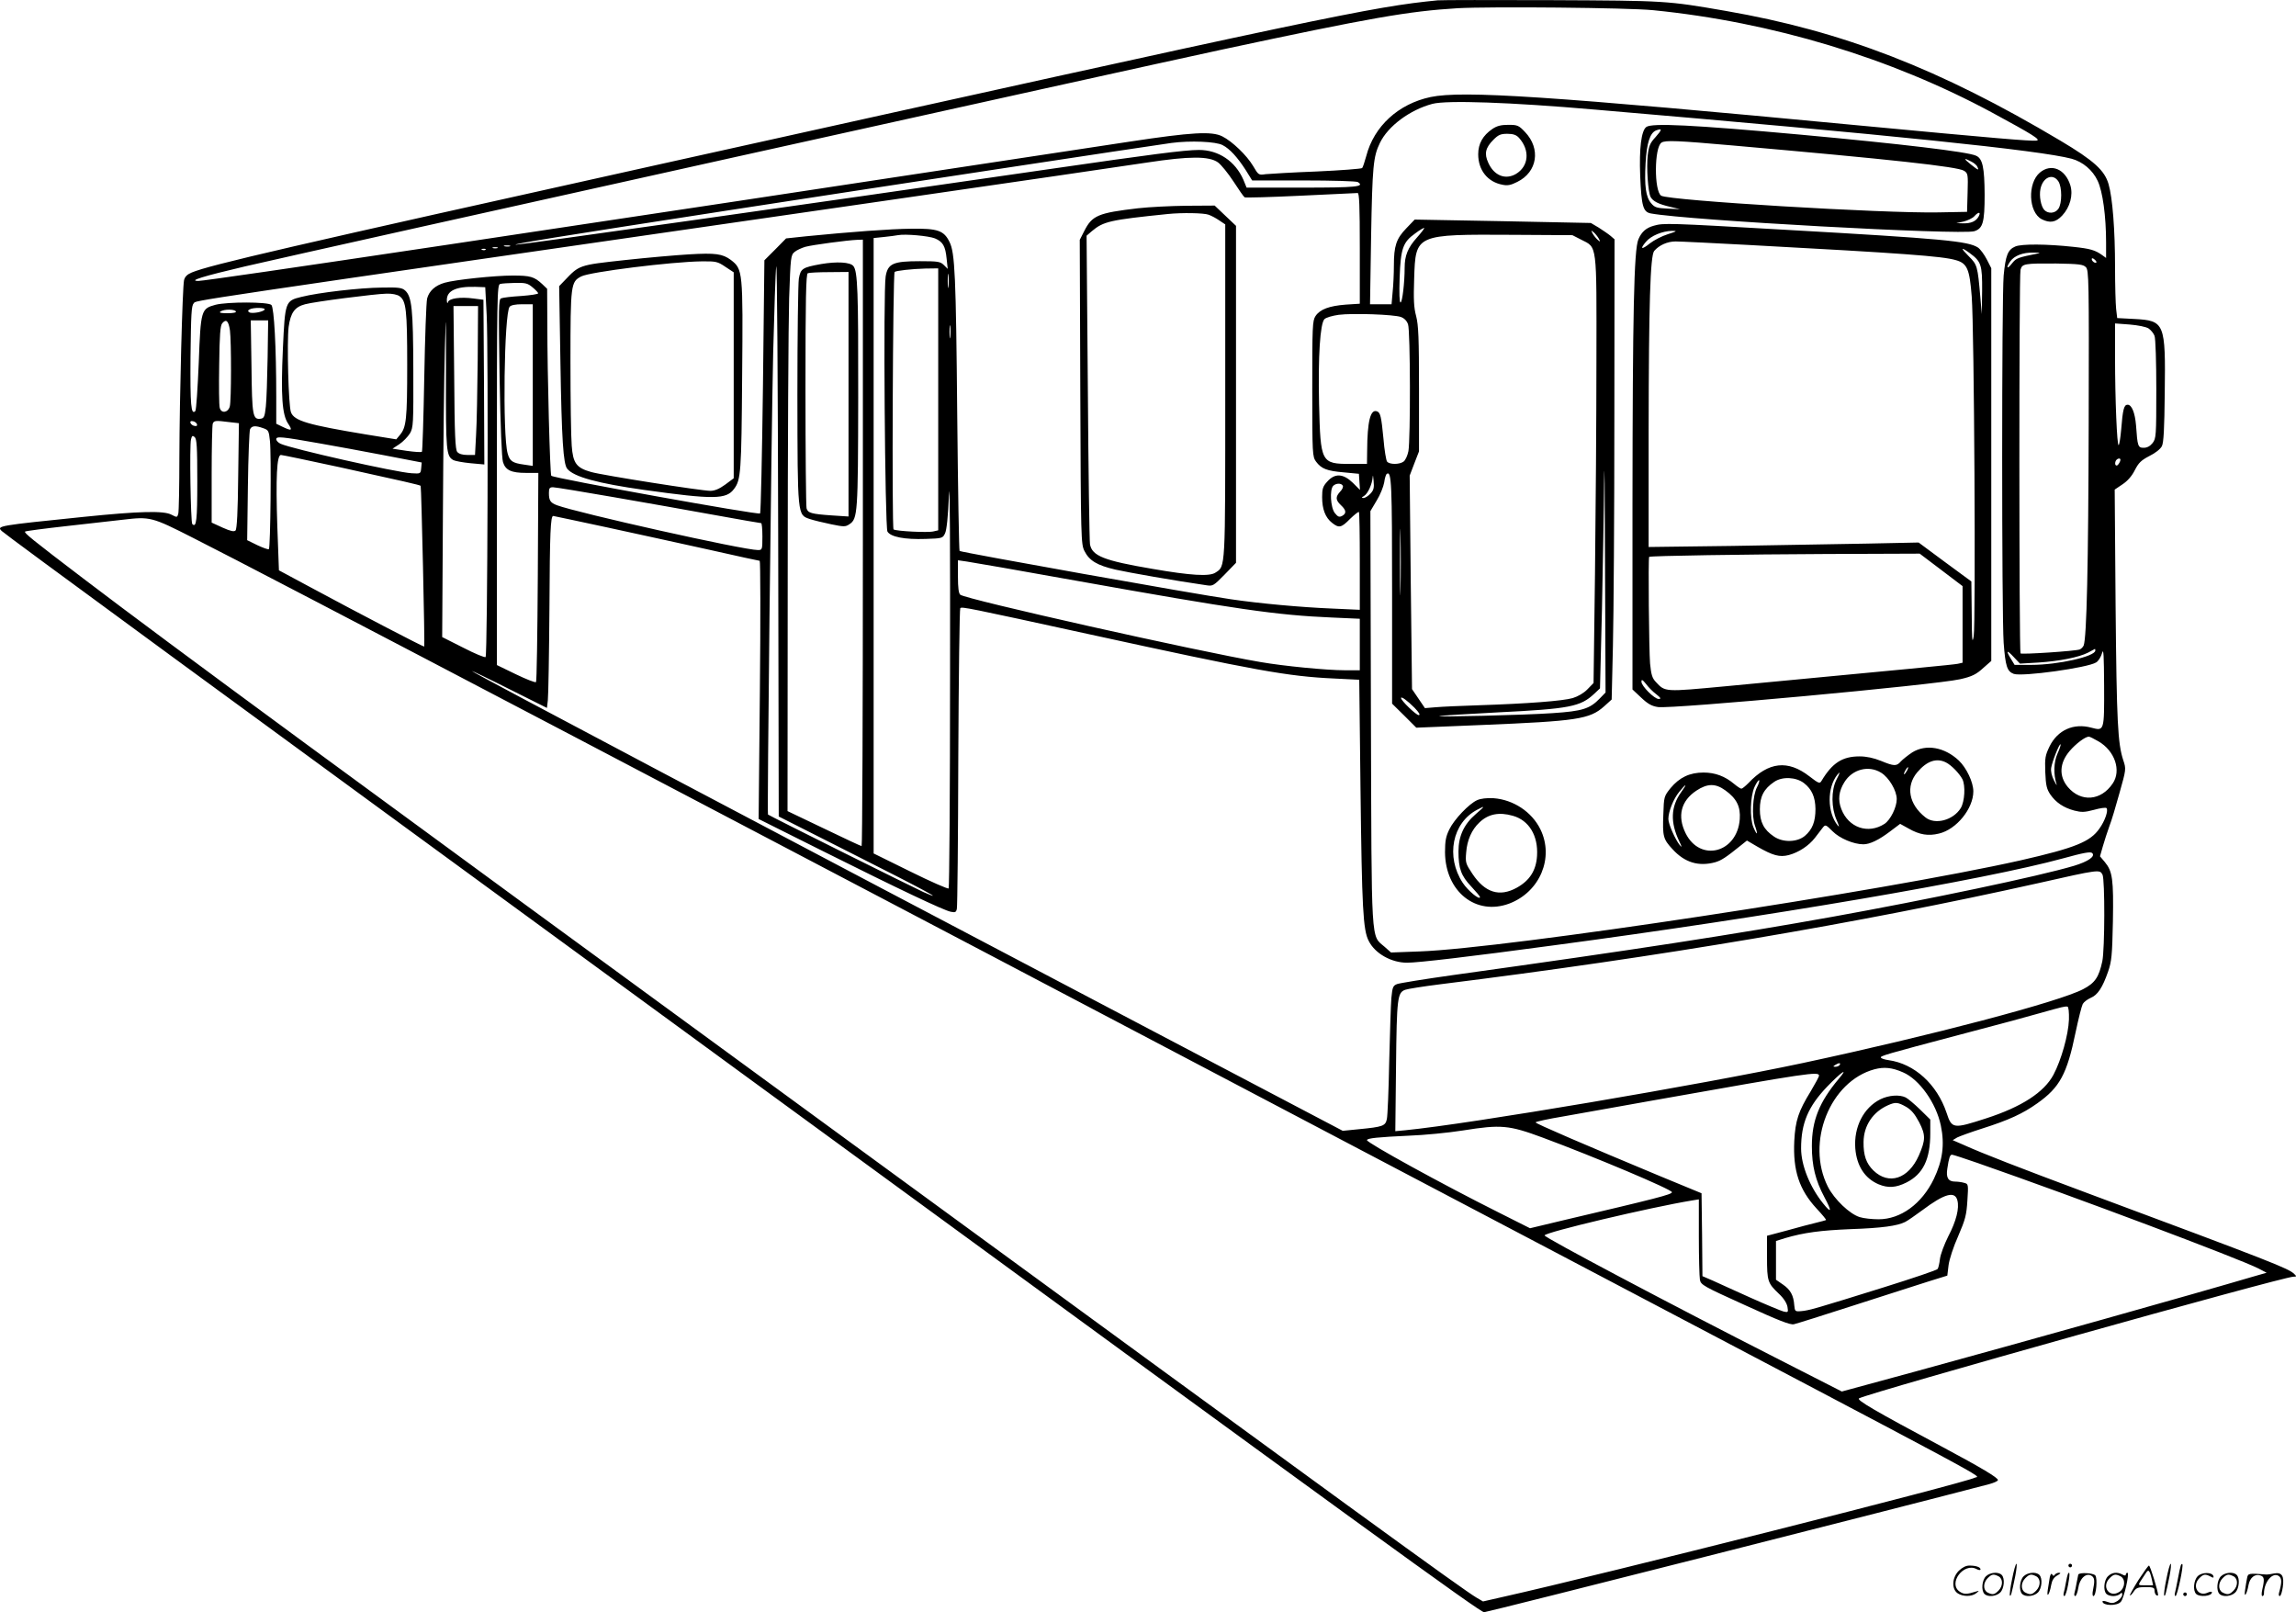 <?xml version="1.0" encoding="UTF-8"?>
<svg xmlns="http://www.w3.org/2000/svg" version="1.0" viewBox="0 0 1279.849 898.576" preserveAspectRatio="xMidYMid meet">
  <g transform="translate(-1.012,899.576) scale(0.1,-0.1)" fill="#000000" stroke="none">
    <path d="M8025 8994 c-367 -36 -605 -86 -4315 -909 -2086 -463 -2531 -566 -2631 -608 -26 -11 -38 -23 -43 -43 -9 -42 -25 -653 -26 -989 0 -159 -3 -300 -6 -312 -6 -22 -7 -22 -38 -6 -42 23 -177 20 -489 -12 -478 -49 -487 -50 -457 -79 28 -26 1104 -815 4185 -3066 3436 -2510 4055 -2960 4078 -2960 17 0 2360 594 2816 714 25 7 46 16 48 22 4 12 -94 70 -307 184 -380 203 -483 263 -467 272 59 32 2363 678 2421 678 18 0 19 2 5 15 -31 31 -117 65 -1159 453 -378 141 -574 217 -685 267 l-60 26 25 15 c14 7 77 30 140 50 148 47 226 83 306 140 126 89 166 163 214 396 16 76 34 147 40 158 6 11 26 26 44 34 39 16 66 57 97 146 20 58 23 90 27 280 4 236 -2 279 -45 331 l-27 32 16 56 c9 31 25 81 36 111 12 30 37 114 57 187 37 131 37 133 21 181 -31 94 -37 211 -43 858 l-5 651 43 29 c29 19 53 47 69 79 21 41 35 55 81 79 33 16 62 39 70 55 10 19 14 97 16 296 5 391 0 404 -170 413 l-95 5 -6 51 c-3 28 -6 132 -6 231 0 210 -14 388 -36 464 -22 77 -81 131 -269 243 -672 400 -1212 610 -1865 723 -329 57 -334 57 -970 60 -327 1 -613 1 -635 -1z m1200 -55 c663 -66 1325 -266 1890 -571 227 -123 274 -152 247 -156 -29 -4 -242 14 -972 83 -1747 166 -2227 197 -2405 160 -180 -38 -316 -163 -359 -329 -9 -33 -19 -63 -23 -67 -5 -4 -118 -13 -253 -19 -135 -5 -263 -13 -285 -15 -39 -6 -40 -5 -70 46 -35 59 -116 137 -172 165 -59 29 -169 23 -518 -30 -3256 -495 -5137 -776 -5189 -776 -59 0 26 26 260 81 440 102 4899 1091 5444 1208 837 179 1040 214 1315 231 182 10 951 3 1090 -11z m-325 -554 c1652 -141 2481 -227 2658 -274 62 -17 117 -63 145 -123 28 -59 47 -196 47 -345 l0 -85 -22 16 c-39 28 -67 36 -161 46 -147 16 -288 17 -323 2 -42 -18 -54 -49 -65 -162 -11 -125 -11 -1890 0 -2047 10 -131 19 -159 56 -173 46 -17 414 34 460 64 13 8 27 32 33 53 8 29 10 -15 11 -183 1 -254 1 -253 -71 -234 -99 27 -188 -13 -233 -104 -24 -50 -27 -64 -24 -144 3 -74 8 -94 28 -124 31 -45 74 -74 134 -90 40 -10 56 -10 109 4 35 10 66 14 70 10 12 -12 -8 -71 -39 -114 -51 -74 -136 -108 -438 -177 -763 -172 -2870 -491 -3351 -508 l-160 -6 -36 32 c-77 67 -72 -12 -76 1277 l-3 1151 35 59 c20 32 38 78 42 101 3 24 10 46 15 48 26 17 29 -56 29 -657 l0 -624 68 -67 67 -67 365 15 c532 22 601 32 682 104 l42 38 7 299 c4 164 8 742 8 1282 l1 984 -22 19 c-13 11 -43 31 -66 46 l-44 26 -491 10 -491 9 -47 -49 c-56 -58 -69 -98 -69 -208 0 -44 -3 -110 -7 -147 l-6 -68 -60 0 -60 0 6 378 c7 391 12 445 49 521 45 94 168 185 293 218 80 21 434 9 905 -32z m-2075 -198 c40 -20 84 -69 129 -139 l36 -58 287 0 c159 0 294 -4 302 -9 41 -26 -8 -31 -310 -31 l-310 0 -18 44 c-45 103 -138 166 -248 166 -77 0 -270 -25 -828 -106 -1371 -199 -2962 -424 -2979 -422 -22 3 212 41 1195 193 730 113 2354 360 2459 374 105 14 248 8 285 -12z m-26 -96 c18 -13 57 -61 87 -107 29 -45 57 -85 62 -88 5 -3 146 1 313 9 167 8 310 15 317 15 9 0 12 -68 12 -309 l0 -308 -78 -5 c-92 -7 -144 -26 -169 -64 -17 -26 -18 -57 -18 -405 0 -367 1 -378 21 -406 30 -40 60 -52 155 -60 l84 -8 3 -45 3 -45 -40 40 c-54 52 -100 54 -142 7 -25 -27 -29 -41 -29 -87 0 -67 18 -114 55 -143 39 -31 52 -28 101 22 24 23 46 41 49 38 3 -3 5 -127 5 -275 l0 -270 -155 7 c-171 7 -403 28 -565 52 -202 29 -1495 260 -1511 269 -3 2 -9 341 -13 752 -7 786 -13 910 -43 970 -31 64 -66 76 -212 74 -120 -1 -342 -18 -586 -42 l-113 -12 -60 -61 -61 -61 -8 -702 c-5 -386 -12 -705 -16 -709 -9 -10 -1150 196 -1164 210 -7 7 -22 565 -22 847 l-1 195 -27 26 c-45 42 -67 48 -165 48 -100 0 -320 -23 -379 -40 -53 -15 -87 -46 -98 -88 -5 -20 -12 -219 -16 -442 -4 -223 -10 -408 -13 -412 -4 -4 -42 -1 -85 5 l-79 12 38 25 c21 14 47 41 59 60 19 33 20 50 19 355 -1 338 -8 408 -46 442 -17 15 -36 18 -128 16 -124 -1 -355 -28 -450 -52 -90 -22 -91 -26 -103 -289 -12 -264 -4 -368 29 -417 26 -39 21 -43 -31 -18 l-35 17 0 150 c0 277 -12 496 -27 512 -18 18 -246 18 -312 1 -80 -22 -82 -28 -93 -323 -6 -143 -14 -263 -19 -269 -24 -25 -29 31 -27 302 3 239 5 285 18 298 20 19 -182 -11 3840 570 707 102 1371 199 1475 215 237 36 344 36 394 1z m1108 -421 c-49 -55 -67 -99 -67 -166 0 -83 -13 -194 -23 -194 -6 0 -8 50 -5 138 6 163 18 198 87 247 25 19 48 32 50 30 2 -2 -17 -27 -42 -55z m1015 -4 c10 -19 10 -20 -6 -7 -9 8 -22 24 -28 35 -10 19 -10 20 6 7 9 -8 22 -24 28 -35z m-3700 1 c44 -19 58 -42 65 -114 l6 -56 -21 21 c-20 20 -33 22 -134 22 -149 0 -179 -13 -191 -85 -14 -84 -4 -1396 10 -1422 18 -30 96 -45 213 -41 93 3 95 4 108 31 9 18 17 94 22 215 5 113 7 -280 6 -1000 0 -652 -4 -1190 -8 -1194 -4 -4 -100 38 -213 94 l-205 101 0 1715 0 1715 58 6 c31 3 66 8 77 10 42 8 172 -4 207 -18z m3602 -7 c90 -46 86 -11 85 -675 0 -319 -4 -854 -8 -1188 l-8 -608 -34 -35 c-20 -21 -53 -40 -82 -49 -55 -16 -250 -31 -522 -40 -99 -3 -207 -8 -241 -11 l-61 -5 -36 53 -36 53 -7 595 -6 595 26 68 26 67 0 346 c0 287 -3 357 -16 408 -13 48 -15 92 -11 210 8 247 6 246 552 243 l330 -2 49 -25z m-4004 -1690 c0 -929 -3 -1690 -7 -1690 -4 0 -98 44 -210 98 l-203 97 1 1310 c0 721 4 1418 8 1549 8 231 9 240 31 258 12 10 39 22 59 28 40 11 236 37 289 39 l32 1 0 -1690z m-1967 1653 c-7 -2 -21 -2 -30 0 -10 3 -4 5 12 5 17 0 24 -2 18 -5z m-70 -10 c-7 -2 -19 -2 -25 0 -7 3 -2 5 12 5 14 0 19 -2 13 -5z m-66 -9 c-3 -3 -12 -4 -19 -1 -8 3 -5 6 6 6 11 1 17 -2 13 -5z m8658 -20 c-119 -24 -125 -26 -150 -57 -27 -35 -35 -25 -9 12 23 32 70 50 129 49 28 0 41 -2 30 -4z m-6599 -3354 c391 -197 518 -266 381 -206 -53 24 -859 425 -866 432 -5 5 18 2082 29 2574 6 234 13 450 17 480 5 30 9 -647 11 -1505 l3 -1560 425 -215z m6920 3303 c-7 -7 -26 7 -26 19 0 6 6 6 15 -2 9 -7 13 -15 11 -17z m-59 -26 c17 -16 18 -67 16 -875 -2 -785 -11 -1190 -28 -1234 -4 -9 -14 -19 -22 -22 -22 -9 -323 -29 -330 -22 -8 8 -9 2108 0 2138 9 34 21 36 199 35 126 -2 150 -5 165 -20z m-6397 -737 l0 -730 -26 -6 c-30 -8 -208 1 -223 11 -10 6 -4 1424 6 1435 7 7 95 17 171 19 l72 1 0 -730z m57 628 c-2 -18 -4 -4 -4 32 0 36 2 50 4 33 2 -18 2 -48 0 -65z m-2318 -4 c17 -14 31 -29 31 -33 0 -5 -43 -11 -95 -15 -52 -3 -102 -9 -111 -13 -15 -5 -15 -44 -9 -442 5 -276 12 -449 19 -471 14 -45 46 -60 129 -60 l68 0 -3 -579 c-2 -319 -6 -583 -10 -587 -4 -4 -55 16 -113 44 l-105 51 0 1060 c0 1001 1 1060 18 1064 9 3 47 5 84 6 58 1 70 -2 97 -25z m-256 -154 c10 -196 5 -1896 -6 -1906 -4 -5 -61 19 -125 52 l-117 59 4 680 c2 374 7 790 11 925 6 225 7 213 6 -155 -1 -416 2 -442 42 -464 10 -5 53 -13 95 -17 l77 -7 -2 459 -3 459 -55 7 c-73 10 -138 1 -143 -21 -3 -9 -5 -5 -6 10 -2 54 51 79 159 76 l55 -2 8 -155z m-486 105 c37 -26 43 -76 43 -385 0 -303 -5 -346 -41 -389 l-20 -24 -167 27 c-326 54 -402 76 -420 124 -14 37 -23 392 -13 475 11 80 34 112 92 127 50 14 391 58 454 59 31 1 59 -5 72 -14z m743 -496 l0 -450 -47 7 c-66 9 -81 19 -93 62 -29 101 -20 781 11 818 7 9 32 14 70 14 l59 0 0 -451z m-307 139 c-2 -167 -5 -354 -9 -415 l-6 -113 -43 0 c-27 0 -47 6 -56 17 -11 13 -15 95 -17 415 l-4 398 69 0 68 0 -2 -302z m-1188 282 c-8 -13 -71 -24 -85 -15 -9 6 -9 10 1 16 19 12 92 11 84 -1z m-160 -10 c4 -6 -14 -10 -47 -10 -38 0 -49 3 -38 10 20 13 77 13 85 0z m6494 -31 c19 -7 33 -21 40 -41 13 -37 14 -641 2 -707 -5 -25 -17 -51 -27 -58 -23 -17 -78 -17 -92 0 -5 6 -15 64 -20 127 -12 124 -17 146 -36 153 -37 14 -54 -56 -55 -220 l-1 -73 -92 0 c-164 0 -167 7 -175 335 -6 266 6 448 30 472 9 9 44 19 79 24 79 10 307 2 347 -12z m-6527 -75 c8 -65 8 -392 -1 -424 -10 -35 -48 -40 -56 -7 -4 13 -5 121 -3 239 2 166 6 219 17 232 22 26 35 14 43 -40z m210 -151 c-2 -115 -6 -237 -10 -273 -6 -56 -10 -65 -28 -68 -45 -6 -49 14 -52 290 l-4 258 49 0 48 0 -3 -207z m3805 115 c-2 -18 -4 -6 -4 27 0 33 2 48 4 33 2 -15 2 -42 0 -60z m6680 47 c13 -9 28 -27 33 -41 6 -14 10 -148 10 -298 0 -261 -1 -274 -21 -300 -14 -17 -30 -26 -49 -26 -32 0 -35 7 -43 125 -6 71 -24 115 -47 115 -20 0 -27 -25 -36 -140 -4 -45 -10 -83 -14 -85 -9 -6 -20 254 -20 488 l0 190 81 -6 c48 -4 92 -13 106 -22z m-10879 -533 c3 -9 -2 -13 -14 -10 -9 1 -19 9 -22 16 -3 9 2 13 14 10 9 -1 19 -9 22 -16z m181 11 l53 -6 -4 -293 c-2 -199 -7 -297 -15 -305 -8 -8 -27 -4 -72 16 l-61 28 0 268 c0 147 3 274 6 283 7 18 15 19 93 9z m189 -34 c29 -10 31 -15 37 -72 8 -75 3 -593 -6 -602 -4 -3 -32 7 -64 22 l-57 28 4 300 c2 165 8 308 12 318 9 20 30 22 74 6z m7450 -1506 c-56 -58 -97 -71 -263 -82 -154 -11 -666 -23 -630 -16 11 3 155 11 320 20 407 20 465 32 542 104 l32 30 11 443 c5 244 11 567 12 718 2 151 4 -53 5 -454 l3 -730 -32 -33z m-7818 1211 c0 -220 -5 -262 -28 -239 -9 9 -16 439 -7 472 5 20 8 23 20 13 12 -10 15 -53 15 -246z m685 210 c77 -13 236 -43 353 -65 l213 -41 -3 -32 c-3 -31 -4 -31 -53 -28 -88 5 -668 136 -730 164 -14 6 -25 18 -25 26 0 17 30 14 245 -24z m112 -133 c350 -77 443 -98 448 -103 4 -4 24 -892 20 -896 -3 -3 -351 178 -635 331 l-175 94 -9 246 c-9 269 -3 397 20 397 7 0 156 -31 331 -69z m9923 42 c0 -5 -4 -15 -10 -23 -11 -18 -25 -7 -17 15 6 15 27 21 27 8z m-4181 -189 c-12 -13 -30 -24 -38 -24 -13 1 -12 3 2 11 22 13 46 66 49 106 1 15 3 6 5 -21 4 -40 0 -53 -18 -72z m-154 45 c4 -6 -2 -21 -14 -33 -27 -29 -27 -47 4 -76 30 -28 32 -46 6 -60 -16 -8 -23 -5 -40 16 -24 30 -30 131 -9 152 15 15 45 16 53 1z m-4065 -64 c173 -30 428 -75 565 -100 138 -25 253 -45 258 -45 4 0 7 -34 7 -75 0 -73 -1 -75 -25 -75 -81 0 -1006 207 -1121 250 -36 14 -44 26 -44 68 0 27 4 32 23 32 13 0 164 -25 337 -55z m4387 -513 c-1 -81 -3 -12 -3 153 0 165 2 231 3 147 2 -84 2 -219 0 -300z m-4417 343 c168 -36 425 -93 571 -125 146 -33 270 -60 274 -60 4 0 5 -324 1 -720 l-7 -719 358 -179 c424 -212 673 -330 713 -338 25 -5 30 -3 34 17 3 13 7 394 8 846 2 452 7 825 11 829 9 9 35 4 722 -146 930 -203 1103 -234 1362 -246 l140 -7 7 -611 c8 -664 14 -784 46 -845 35 -70 126 -121 214 -121 61 0 352 34 811 96 1209 161 2408 366 2843 485 120 33 155 39 165 30 18 -19 -23 -47 -102 -71 -194 -58 -818 -189 -1346 -284 -552 -99 -1088 -182 -2116 -325 -157 -22 -298 -45 -311 -50 -23 -9 -26 -17 -32 -78 -3 -37 -8 -197 -12 -355 -3 -158 -9 -301 -13 -319 -8 -39 -22 -44 -156 -57 l-90 -9 -1075 565 c-2188 1150 -3780 1992 -3780 1998 0 2 94 -43 209 -101 l210 -105 5 43 c3 23 7 258 9 522 2 412 6 505 21 505 1 0 139 -29 306 -65z m-2314 -57 c399 -201 2735 -1426 7619 -3995 2514 -1323 2340 -1229 2314 -1243 -49 -28 -2079 -541 -2628 -664 l-114 -26 -36 21 c-78 46 -673 478 -3491 2538 -2881 2105 -3774 2761 -4275 3142 -289 220 -332 255 -325 262 3 3 109 17 235 31 127 14 266 30 310 35 152 18 161 16 391 -101z m4918 -238 c902 -161 1123 -193 1429 -206 l157 -7 0 -144 0 -143 -85 0 c-98 0 -338 23 -470 46 -348 59 -1640 349 -1672 375 -9 8 -13 38 -13 102 l0 90 49 -7 c28 -4 300 -51 605 -106z m5686 -390 c0 -33 -207 -80 -356 -80 l-94 0 -20 33 c-30 48 -24 53 15 11 l35 -37 103 6 c119 8 224 29 276 55 20 11 37 20 39 21 1 0 2 -3 2 -9z m-3795 -319 c26 -27 34 -41 23 -41 -14 0 -98 81 -98 95 0 12 36 -15 75 -54z m3812 -187 c92 -53 129 -163 80 -235 -65 -97 -177 -106 -250 -20 -51 61 -47 134 10 201 35 41 87 80 107 80 5 0 29 -12 53 -26z m-228 -69 c-21 -47 -23 -115 -5 -170 3 -11 -3 -2 -14 20 -13 25 -19 52 -16 71 5 34 46 137 52 131 3 -2 -5 -26 -17 -52z m251 -674 c14 -27 13 -416 -1 -483 -19 -89 -41 -121 -106 -155 -131 -70 -847 -259 -1563 -412 -568 -121 -1852 -339 -2218 -375 l-54 -5 4 362 c4 382 8 410 51 426 13 5 101 19 197 31 1215 151 2332 340 3330 563 345 78 344 77 360 48z m-187 -808 c-3 -85 -43 -226 -86 -307 -52 -98 -178 -180 -377 -244 -182 -59 -190 -58 -219 31 -54 160 -179 274 -324 294 -21 3 -40 9 -42 14 -6 9 24 18 448 130 188 49 387 103 442 119 121 34 137 38 150 35 6 -1 9 -32 8 -72z m-1278 -253 c-3 -5 -14 -10 -23 -10 -15 0 -15 2 -2 10 20 13 33 13 25 0z m353 -41 c91 -39 185 -171 211 -297 22 -106 10 -194 -39 -297 -67 -139 -185 -225 -308 -225 -36 0 -83 5 -105 12 -56 17 -142 99 -178 170 -124 246 12 587 260 654 53 14 98 10 159 -17z m-358 -36 c-109 -130 -150 -233 -150 -375 0 -111 20 -191 70 -285 43 -80 40 -94 -7 -35 -75 93 -123 214 -123 307 0 140 39 233 145 344 79 82 123 112 65 44z m-110 17 c0 -5 -21 -44 -46 -86 -69 -112 -86 -164 -92 -277 -8 -165 27 -272 125 -378 31 -33 54 -61 52 -63 -2 -2 -26 -8 -54 -15 -27 -6 -101 -26 -162 -43 l-113 -30 0 -120 c0 -133 4 -144 66 -203 27 -25 44 -52 48 -73 5 -31 4 -32 -22 -26 -15 4 -97 38 -182 76 -85 39 -181 81 -212 96 l-58 25 -2 231 -3 231 -235 97 c-408 170 -690 291 -690 298 0 4 69 19 153 33 83 15 319 57 522 93 851 151 905 159 905 134z m-1540 -345 c291 -108 720 -289 720 -304 0 -13 -88 -35 -603 -156 l-188 -45 -177 89 c-308 154 -732 387 -732 402 0 11 63 17 235 25 83 3 218 16 300 29 213 34 256 30 445 -40z m2423 -141 c559 -195 1452 -531 1566 -588 l46 -24 -70 -20 c-335 -99 -1294 -368 -1879 -528 l-419 -114 -351 179 c-610 310 -1306 679 -1306 691 0 17 591 157 823 195 l37 6 0 -209 c0 -115 3 -223 6 -240 6 -28 20 -36 252 -141 186 -85 252 -111 272 -106 14 3 167 51 340 107 173 56 360 115 415 133 l100 31 7 58 c4 32 27 103 54 163 40 93 46 117 51 198 6 91 5 92 -18 98 -13 4 -36 7 -50 7 -39 0 -52 22 -44 72 9 61 15 78 26 78 6 0 70 -21 142 -46z m-112 -208 c12 -44 -6 -116 -51 -202 -22 -44 -43 -100 -46 -125 -3 -26 -9 -51 -13 -56 -3 -6 -136 -51 -296 -101 -378 -118 -423 -131 -465 -134 -33 -3 -35 -1 -38 32 -4 56 -21 87 -63 116 l-39 27 0 108 0 108 51 16 c105 31 198 43 364 50 175 6 261 18 305 40 14 7 57 37 95 65 124 93 182 109 196 56z M8329 8277 c-53 -36 -79 -82 -79 -141 0 -89 53 -155 136 -170 27 -6 47 -2 82 16 112 55 132 185 43 278 -35 37 -42 40 -93 40 -41 0 -64 -6 -89 -23z m148 -49 c63 -70 55 -159 -17 -202 -59 -34 -122 -9 -154 63 -23 50 -16 83 29 128 27 27 40 33 77 33 33 0 50 -6 65 -22z M9187 8288 c-28 -21 -40 -119 -34 -273 7 -169 16 -201 60 -209 204 -38 1724 -121 1802 -99 48 15 58 48 58 204 -1 151 -11 201 -48 217 -47 22 -422 66 -975 117 -605 55 -832 66 -863 43z m51 -57 c-30 -32 -37 -49 -43 -101 -8 -68 2 -205 16 -232 13 -24 44 -40 109 -55 l55 -13 -69 3 c-60 3 -72 6 -92 30 -30 35 -38 96 -31 223 6 113 25 170 59 183 35 13 34 5 -4 -38z m430 -46 c886 -78 1254 -118 1290 -141 22 -14 23 -20 20 -122 l-3 -107 -160 -3 c-306 -6 -1501 66 -1545 93 -40 25 -39 271 2 296 21 14 90 11 396 -16z m1331 -90 c16 -8 31 -21 34 -30 9 -21 5 -19 -38 15 -41 33 -40 38 4 15z m41 -305 c-15 -28 -43 -40 -87 -39 l-38 1 41 9 c23 6 50 19 59 29 23 26 39 26 25 0z M11381 8034 c-70 -59 -64 -221 10 -260 46 -23 78 -18 114 20 44 47 62 114 46 168 -28 92 -107 125 -170 72z m103 -49 c21 -32 21 -123 0 -153 -18 -26 -56 -29 -78 -7 -19 20 -30 77 -22 117 13 66 69 90 100 43z M9230 7738 c-44 -12 -69 -34 -87 -76 -25 -59 -32 -410 -33 -1478 l0 -1031 49 -46 c37 -35 59 -47 93 -52 77 -12 1542 123 1684 155 67 15 91 27 133 66 l41 36 0 1094 0 1095 -25 49 c-14 27 -36 57 -49 66 -56 36 -191 49 -1073 99 -658 38 -680 38 -733 23z m76 -48 c-32 -10 -76 -33 -98 -50 -47 -38 -59 -34 -23 8 28 34 92 60 145 61 31 0 29 -2 -24 -19z m459 -60 c854 -46 1072 -62 1147 -84 64 -18 77 -49 89 -203 14 -179 23 -1823 11 -1893 -8 -46 -10 -25 -11 125 l-2 180 -147 108 -147 109 -285 -6 c-157 -3 -495 -9 -752 -13 l-468 -6 0 649 c1 705 9 974 31 1001 27 32 74 53 119 53 25 0 212 -9 415 -20z m1225 -45 c64 -47 70 -65 69 -210 l-2 -130 -8 95 c-15 173 -17 180 -64 227 -48 48 -46 55 5 18z m-160 -1765 l120 -91 0 -214 0 -213 -27 -6 c-25 -5 -244 -26 -1292 -125 -344 -32 -338 -33 -391 24 -20 21 -26 41 -32 103 -6 71 -11 590 -5 594 7 6 533 14 985 16 l523 2 119 -90z m-1587 -694 c25 -20 28 -26 13 -26 -24 0 -96 72 -96 96 0 15 6 12 26 -13 13 -18 39 -44 57 -57z M10669 4802 c-24 -16 -53 -39 -63 -50 -24 -28 -38 -27 -111 3 -40 16 -80 25 -119 25 -96 0 -152 -36 -212 -136 -10 -17 -15 -16 -68 25 -120 93 -228 81 -340 -38 -17 -17 -34 -31 -39 -31 -5 0 -23 12 -41 27 -50 42 -105 63 -170 63 -77 0 -134 -27 -184 -87 -36 -45 -37 -48 -40 -145 -5 -124 -1 -139 51 -195 68 -75 146 -98 238 -73 34 10 59 26 142 93 l35 28 58 -34 c87 -50 124 -60 175 -47 56 15 112 52 146 96 15 20 35 45 43 56 15 19 17 19 56 -20 39 -39 117 -72 171 -72 36 0 86 24 148 71 l57 43 47 -26 c61 -35 110 -43 170 -28 97 23 191 139 191 235 0 51 -38 131 -81 172 -80 75 -183 93 -260 45z m189 -56 c31 -16 74 -61 91 -93 18 -36 13 -124 -9 -161 -42 -68 -143 -95 -197 -52 -93 73 -111 173 -46 251 54 64 108 82 161 55z m-218 -46 c-6 -11 -13 -20 -16 -20 -2 0 0 9 6 20 6 11 13 20 16 20 2 0 0 -9 -6 -20z m-144 -11 c44 -27 87 -100 87 -147 0 -46 -35 -116 -68 -138 -91 -59 -201 -22 -241 83 -20 51 -14 99 17 149 45 73 136 96 205 53z m-250 -41 c-29 -59 -28 -155 2 -223 14 -33 17 -43 6 -30 -59 73 -60 210 -2 283 18 21 16 13 -6 -30z m-180 -17 c44 -34 63 -78 64 -144 0 -71 -17 -114 -59 -150 -43 -36 -122 -38 -172 -4 -57 38 -79 81 -79 152 0 71 22 114 80 153 45 31 122 27 166 -7z m-262 -23 c-24 -46 -30 -162 -11 -215 18 -52 12 -57 -9 -8 -21 51 -18 170 6 224 11 24 23 41 26 38 3 -3 -2 -20 -12 -39z m-423 -28 c-58 -81 -61 -168 -10 -274 15 -31 16 -36 3 -21 -26 32 -64 118 -64 146 0 41 28 112 61 152 40 49 46 47 10 -3z m246 11 c64 -46 86 -91 81 -161 -14 -188 -221 -242 -302 -78 -47 95 -26 180 60 237 62 41 107 41 161 2z M8244 4536 c-45 -20 -128 -107 -155 -163 -19 -39 -24 -63 -24 -128 2 -219 173 -355 359 -285 170 65 250 255 173 413 -48 98 -151 166 -262 174 -38 2 -71 -2 -91 -11z m-8 -78 c-65 -56 -96 -122 -96 -208 0 -95 15 -136 71 -195 27 -29 49 -55 49 -59 0 -20 -67 35 -96 79 -96 146 -59 335 81 408 46 24 44 21 -9 -25z m207 -9 c90 -25 142 -111 135 -223 -5 -82 -41 -138 -113 -178 -96 -53 -177 -28 -247 77 -38 57 -40 63 -35 120 5 68 31 127 74 167 49 47 109 59 186 37z M6354 7835 c-223 -26 -256 -40 -300 -127 l-25 -49 3 -847 c3 -824 4 -848 23 -887 27 -54 70 -80 173 -104 71 -16 332 -62 506 -87 37 -6 41 -3 102 59 l64 66 0 939 0 939 -59 56 -60 57 -158 -1 c-87 -1 -208 -7 -269 -14z m393 -36 c15 -5 43 -20 60 -32 l33 -22 0 -928 c0 -1007 2 -976 -55 -1013 -33 -22 -137 -16 -350 21 -271 46 -337 72 -349 137 -3 18 -9 413 -12 876 l-7 844 29 25 c65 55 102 63 424 96 79 8 201 6 227 -4z M3850 7578 c-69 -4 -230 -18 -358 -32 -257 -28 -252 -27 -336 -115 l-29 -30 7 -422 c7 -432 16 -570 38 -596 37 -45 168 -81 430 -118 387 -54 457 -53 500 6 38 50 41 93 45 627 5 588 4 597 -63 649 -46 34 -85 40 -234 31z m203 -69 l47 -31 0 -574 0 -574 -47 -35 c-33 -24 -59 -35 -83 -35 -50 0 -603 87 -665 105 -82 23 -101 49 -108 147 -4 46 -7 258 -7 471 0 428 2 442 60 472 47 25 504 82 671 84 80 1 89 -1 132 -30z M4587 7524 c-105 -19 -114 -25 -124 -82 -4 -26 -8 -317 -8 -647 1 -679 0 -668 69 -692 21 -7 74 -20 118 -29 72 -15 81 -15 103 0 46 30 48 60 49 706 1 593 -3 703 -27 733 -18 22 -92 26 -180 11z m153 -726 l0 -681 -92 6 c-117 8 -135 14 -142 40 -3 12 -6 311 -6 664 0 504 3 642 13 646 6 3 60 6 120 6 l107 1 0 -682z M10492 2869 c-94 -47 -149 -155 -140 -274 8 -98 53 -167 130 -200 53 -22 97 -19 155 10 93 47 133 129 133 275 l0 76 -57 56 c-32 31 -68 61 -80 67 -34 17 -94 13 -141 -10z m143 -42 c29 -17 48 -39 73 -86 37 -72 36 -99 -2 -186 -58 -130 -167 -166 -253 -83 -40 39 -56 84 -55 159 1 92 53 168 137 205 41 18 54 17 100 -9z M11226 194 c-10 -47 -15 -88 -12 -91 5 -6 9 7 30 110 7 37 10 67 6 67 -4 0 -15 -39 -24 -86z M11540 270 c0 -5 5 -10 10 -10 6 0 10 5 10 10 0 6 -4 10 -10 10 -5 0 -10 -4 -10 -10z M12086 194 c-10 -47 -15 -88 -12 -91 5 -6 9 7 30 110 7 37 10 67 6 67 -4 0 -15 -39 -24 -86z M12166 269 c-3 -8 -10 -41 -16 -74 -6 -33 -14 -68 -16 -77 -3 -10 -1 -18 3 -18 10 0 46 171 38 178 -2 3 -7 -1 -9 -9z M10929 241 c-38 -38 -41 -101 -7 -125 29 -20 79 -20 104 0 18 14 18 15 1 10 -53 -17 -69 -17 -92 -2 -69 45 21 166 94 126 12 -6 21 -7 21 -1 0 12 -25 21 -62 21 -19 0 -39 -10 -59 -29z M11930 189 c-28 -45 -49 -83 -47 -85 2 -3 12 7 21 21 14 21 24 25 66 25 43 0 50 -3 50 -19 0 -11 5 -23 10 -26 6 -3 10 -3 10 1 0 20 -44 164 -51 164 -4 0 -30 -37 -59 -81z m75 4 l7 -33 -42 0 c-42 0 -42 0 -28 23 8 12 21 32 29 44 15 25 22 18 34 -34z M11080 210 c-22 -22 -27 -79 -8 -98 19 -19 66 -14 88 8 22 22 27 79 8 98 -19 19 -66 14 -88 -8z m71 0 c25 -14 25 -54 -1 -80 -23 -23 -33 -24 -61 -10 -25 14 -25 54 1 80 23 23 33 24 61 10z M11290 210 c-22 -22 -27 -79 -8 -98 19 -19 66 -14 88 8 22 22 27 79 8 98 -19 19 -66 14 -88 -8z m71 0 c25 -14 25 -54 -1 -80 -23 -23 -33 -24 -61 -10 -25 14 -25 54 1 80 23 23 33 24 61 10z M11436 204 c-3 -16 -8 -47 -11 -69 -8 -51 10 -26 19 27 5 27 15 42 34 53 18 10 22 14 10 15 -9 0 -20 -5 -24 -11 -5 -8 -9 -8 -14 1 -5 8 -10 3 -14 -16z M11537 223 c-2 -4 -7 -26 -11 -48 -4 -22 -9 -48 -12 -57 -3 -10 -1 -18 4 -18 4 0 14 28 20 62 11 58 10 81 -1 61z M11595 220 c-1 -3 -5 -23 -9 -45 -4 -22 -9 -48 -12 -57 -3 -10 -1 -18 4 -18 5 0 13 20 17 45 7 53 44 87 74 68 17 -11 19 -28 8 -80 -4 -18 -3 -33 2 -33 16 0 24 99 11 115 -12 14 -87 18 -95 5z M11760 210 c-22 -22 -27 -79 -8 -98 7 -7 24 -12 38 -12 14 0 31 5 38 12 9 9 12 8 12 -5 0 -9 -12 -24 -26 -34 -21 -13 -32 -15 -55 -6 -16 6 -29 8 -29 3 0 -24 81 -27 102 -2 18 19 50 162 37 162 -5 0 -9 -5 -9 -10 0 -7 -6 -7 -19 0 -30 16 -59 12 -81 -10z m71 0 c29 -16 25 -65 -6 -86 -56 -37 -103 28 -55 76 23 23 33 24 61 10z M12261 211 c-23 -23 -28 -80 -9 -99 19 -19 88 -13 88 9 0 5 -11 4 -24 -2 -54 -25 -89 38 -46 81 23 23 33 24 62 9 16 -9 19 -8 16 3 -8 22 -64 22 -87 -1z M12390 210 c-22 -22 -27 -79 -8 -98 19 -19 66 -14 88 8 22 22 27 79 8 98 -19 19 -66 14 -88 -8z m71 0 c25 -14 25 -54 -1 -80 -23 -23 -33 -24 -61 -10 -25 14 -25 54 1 80 23 23 33 24 61 10z M12536 201 c-3 -14 -8 -44 -11 -66 -8 -51 10 -26 19 27 8 41 35 63 66 53 22 -7 24 -21 11 -77 -5 -22 -5 -38 0 -38 5 0 9 6 9 13 0 68 51 125 85 97 15 -13 15 -35 -1 -92 -3 -10 -1 -18 4 -18 6 0 13 23 17 50 9 63 -5 84 -49 76 -17 -4 -35 -6 -41 -6 -101 8 -104 7 -109 -19z M12180 110 c0 -5 5 -10 10 -10 6 0 10 5 10 10 0 6 -4 10 -10 10 -5 0 -10 -4 -10 -10z"></path>
  </g>
</svg>

